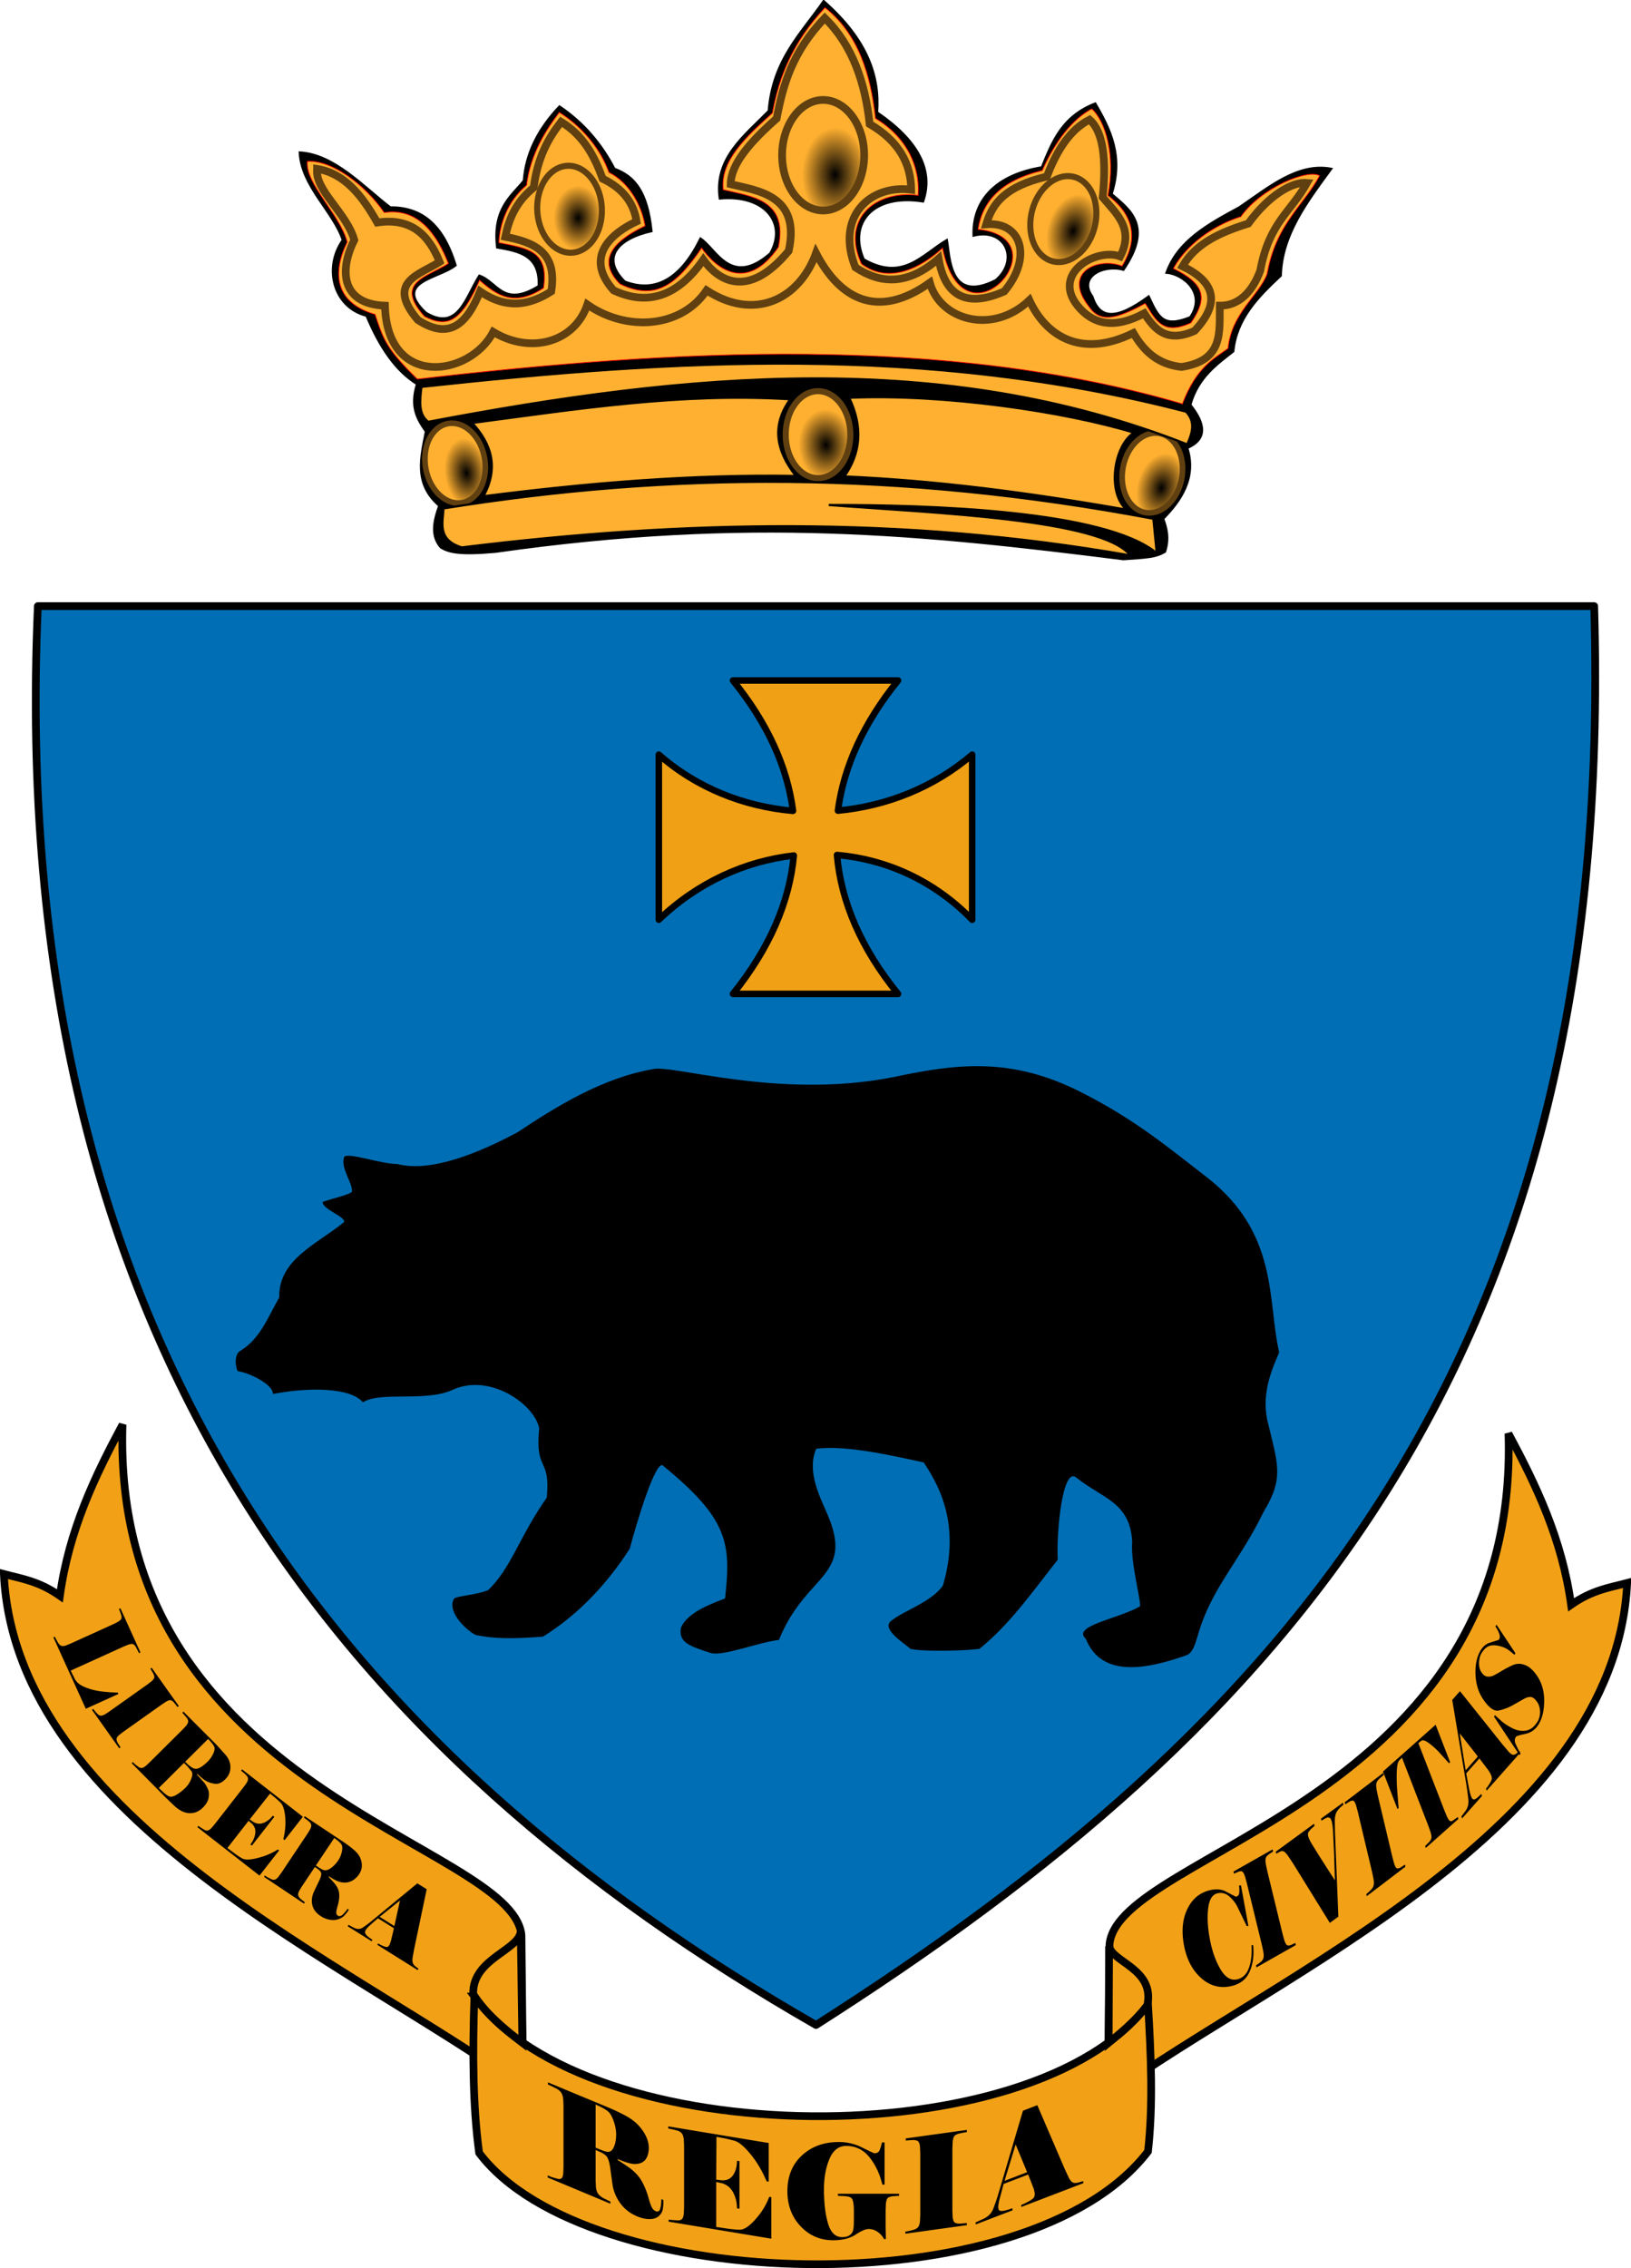 <svg xmlns="http://www.w3.org/2000/svg" xmlns:xlink="http://www.w3.org/1999/xlink" width="749.175" height="1041.701" xmlns:v="https://vecta.io/nano"><style><![CDATA[.B{stroke-width:3.543}.C{stroke:#000}.D{fill-rule:evenodd}.E{stroke-linejoin:round}]]></style><defs><linearGradient id="A" gradientUnits="userSpaceOnUse"><stop offset="0"/><stop offset="1" stop-color="#ffb030"/></linearGradient><radialGradient cx="-238.039" cy="37.579" r="20.619" fx="-238.039" fy="37.579" id="B" xlink:href="#A" gradientTransform="matrix(0.734,0,0,1.051,-65.318,0.241)"/><radialGradient cx="-238.196" cy="36.326" r="20.619" fx="-238.196" fy="36.326" id="C" xlink:href="#A" gradientTransform="matrix(0.692,0.038,-0.05,0.914,-74.147,11.99)"/><radialGradient cx="-252.412" cy="36.378" r="20.619" fx="-252.412" fy="36.378" id="D" xlink:href="#A" gradientTransform="matrix(0.724,-0.035,0.051,1.062,-71.762,-11.226)"/><radialGradient cx="-240.846" cy="35.374" r="20.619" fx="-240.846" fy="35.374" id="E" xlink:href="#A" gradientTransform="matrix(0.773,-0.032,0.042,1.009,-56.175,-6.574)"/><radialGradient cx="-239.462" cy="36.403" r="20.619" fx="-239.462" fy="36.403" id="F" xlink:href="#A" gradientTransform="matrix(0.666,0.026,-0.042,1.067,-78.557,5.569)"/><radialGradient cx="-252.865" cy="37.067" r="20.619" fx="-252.865" fy="37.067" id="G" xlink:href="#A" gradientTransform="matrix(0.743,-0.056,0.081,1.073,-67.878,-14.896)"/><path id="H" d="M -226.666,30.79 A 18.847,25.381 0 1 1 -264.36,30.79 A 18.847,25.381 0 1 1 -226.666,30.79 z"/></defs><g transform="translate(4.625)"><g transform="translate(620.494 39.996)"><g class="D"><path d="M-422.664 211.375c3.773 2.381 8.983 3.521 25.223 2.045 116.074-16.573 196.089-8.191 288.366 3.409 11.401-.786 14.65-.882 19.088-3.409 1.994-6.2.741-10.776-.843-15.186 8.163-8.246 15.409-18.895 11.069-32.499 10.821-4.665 6.699-13.122 1.398-19.805 3.597-12.803 12.571-18.873 19.735-24.542 1.502-15.051 11.392-25.069 21.815-34.768.525-18.761 12.046-33.858 23.178-49.084-15.351-2.924-28.655 8.473-42.266 17.725-14.111 7.618-28.17 15.276-33.404 29.995 7.69.61 18.475 9.433 10.907 20.451-12.313 4.897-14.485.348-19.088-9.544-15.34 11.234-22.532 10.245-25.905 0-6.634-9.16 5.321-14.829 14.316-12.271 13.611-20.005 3.178-27.391-5.454-34.768 5.513-17.295-.503-29.65-7.499-41.585-15.483 6.006-19.845 17.914-24.542 29.314-20.949 3.485-31.885 14.882-31.359 31.359 14.559-3.67 21.167 11.032 10.226 20.451-21.508 10.966-21.069-10.831-22.497-18.406-11.274 6.583-20.116 19.245-38.176 8.862-7.131-16.432 3.955-30.271 27.269-26.587 5.013-14.562-2.515-28.159-21.133-40.903 1.201-16.261-4.014-33.057-24.542-51.129-10.335 14.889-23.416 27.031-25.223 50.447-11.284 11.514-25.116 21.755-22.497 40.221 21.166-1.93 30.998 11.78 23.178 25.223-18.196 15.892-24.893-2.276-32.041-6.817-8.923 18.144-20.391 25.256-34.768 19.77-11.713-11.677-1.959-20.032 12.271-23.178-1.924-18.309-7.84-25.26-17.043-28.632-5.851-11.249-13.923-21.016-25.223-28.632-9.957 10.461-15.493 21.807-16.361 34.086-5.453 6.907-14.454 12.61-12.271 30.677 9.98 1.688 19.772 3.595 19.088 17.725-16.424 10.145-18.933-1.975-27.269-4.772-6.293 9.834-9.737 25.935-24.542 17.043-15.36-14.38 6.055-15.627 13.634-21.815-5.916-19.527-16.312-26.685-29.995-26.587-12.309-9.449-25.827-24.397-41.585-25.223.759 15.515 15.33 27.024 19.77 40.221-8.885 12.552-4.504 30.849 10.907 34.768 5.877 14.151 13.286 25.239 23.178 31.359-3.333 10.794.314 16.353 4.09 21.815-2.322 11.908-5.634 23.939 6.135 34.086-2.561 7.06-3.95 13.826.682 19.088z" class="C"/><path d="M-82.001 145.502c6.572-17.166 14.69-20.793 20.989-25.506 1.444-16.061 14.463-24.604 17.931-34.216 4.151-23.021 16.313-30.75 24.104-45.067-5.345-3.236-26.652 5.364-36.178 18.78C-68 63.588-80.045 72.312-86.154 83.308c14.3 7.1 16.019 13.371 8.084 24.963-12.927 5.926-16.114-1.136-21.004-8.937-13.983 7.651-20.904 8.83-25.998 1.28-12.164-15.617 4.349-22.647 15.342-18.402 9.867-16.099 1.305-26.616-6.455-32.419 3.495-18.448-1.081-34.071-7.454-39.789-8.821 4.583-16.87 15.012-22.752 28.333-19.208 4.595-27.513 14.369-29.479 27 39.806 4.204-6.518 57.63-16.292 8.61-14.427 12.916-27.452 14.608-37.264 7.224-9.632-21.024 7.021-33.985 26.026-31.428.983-13.918-5.832-27.148-19.582-35.367-2.054-19.665-7.823-38.865-23.192-50.868-15.158 16.211-21.181 32.232-24.175 48.443-12.231 11.038-24.039 21.915-22.573 35.177 12.479 3.09 29.976 4.243 25.336 26.389-14.886 21.588-29.152 9.11-35.244.383-11.903 17.455-21.489 24.189-37.475 16.542-12.178-12.151-.368-20.982 11.477-26.674-1.316-8.826-7.1-19.932-16.58-24.575-3.813-10.694-12.261-21.021-22.812-27.573-5.849 7.732-13.233 18.828-15.038 33.466-8.441 7.021-12.339 17.408-12.698 26.382 13.084 2.629 23.108 3.61 20.483 20.826-13.391 8.77-21.373 3.457-29.37-3.61-8.705 19.975-15.299 21.765-25.287 16.637-14.189-15.676 1.399-18.049 10.966-24.295-5.052-12.819-13.577-25.84-29.468-23.386-8.855-12.881-24.068-24.199-35.288-23.534-1.163 10.144 14.754 24.078 18.301 37.031-7.061 14.364-5.589 27.928 12.769 33.276 3.762 11.219 4.969 15.625 19.358 29.652h.5c117.402-13.6 242.196-20.47 350.992 11.436z" fill="#ffb030" stroke="#fc0000" stroke-width=".342"/></g><path d="M-429.481 157.519c71.521-20.93 288.478-27.252 348.033 6.996m4.552-17.879h0" fill="none" class="B C"/><g stroke="#604010" class="B"><path d="M-479.466 37.575c12.36 1.917 20.605 12.064 27.642 24.627 15.65-2.358 23.672 5.773 28.647 18.093-9.422 6.003-24.774 9.197-10.052 26.637 15.077 9.859 22.881 1.017 28.647-13.067 9.186 6.245 19.48 8.428 32.668 0 2.96-18.372-8.223-22.603-21.109-25.129 1.663-8.077 4.754-15.869 13.067-22.616 1.778-14.068 6.804-22.724 12.565-30.155 10.391 6.296 15.343 15.856 19.098 26.134 9.336 4.462 14.284 11.119 15.58 19.601-11.666 5.471-24.232 16.332-10.554 31.663 15.744 7.349 29.489 2.703 41.212-14.072 6 8.388 19.675 19.466 39.202-4.021 5.693-25.666-14.347-27.688-26.637-30.658.054-9.276 9.062-19.547 21.109-30.155 2.948-15.58 7.173-30.59 22.101-46.17 12.724 12.405 18.596 29.784 20.618 48.683 13.542 7.899 18.944 18.24 19.098 30.155-18.717-2.458-34.931 12.191-25.632 35.684 11.534 7.644 23.988 8.393 38.196-4.021 2.059 12.02 8.437 24.595 30.155 15.078 13.04-15.488 8.07-32.248-8.274-30.848 2.871-9.765 8.958-17.508 27.875-21.924 4.671-12.437 10.914-21.73 19.601-26.134 6.277 5.495 7.789 18.136 6.031 35.684 6.332 7.586 14.577 14.407 8.041 27.14-10.826-4.08-31.581 7.607-19.601 22.616 7.076 8.717 16.886 10.871 30.658 3.518 4.816 7.497 10.387 13.736 23.119 8.041 12.68-13.515 8.555-22.828-5.528-29.653 6.016-10.569 17.505-15.666 30.155-19.601 9.382-12.894 20.093-19.313 27.005-18.706-7.673 13.76-17.389 18.192-21.476 40.317-3.416 9.238-9.5 16.17-18.596 16.083-.215 12.018 1.982 25.161-17.59 28.145-11.317-1.248-17.448-7.681-22.114-15.58-25.578 12.521-41.042-.359-47.746-15.078-16.901 16.127-41.006 9.157-45.735-8.041-24.196 17.291-41.57 7.161-52.269-13.57-7.773 21.51-28.526 31.31-50.259 17.088-11.851 17.576-37.074 18.905-54.782 6.534-5.816 17.32-26.048 22.959-43.222 12.565-10.615 20.487-48.671 26.297-49.756-12.062-20.138-.757-21.026-16.35-14.072-30.155-3.493-12.449-18.233-22.919-17.088-32.668z" fill="none"/><g class="D E"><use xlink:href="#H" transform="translate(-1.508 .503)" fill="url(#B)"/><use xlink:href="#H" transform="matrix(.786 -.043 .043 .786 -171.857 21.354)" fill="url(#C)"/><use xlink:href="#H" transform="matrix(-.765 -.187 -.187 .765 -318.754 -8.832)" fill="url(#D)"/><use xlink:href="#H" transform="matrix(.787 -.002 .002 .787 -56.218 134.907)" fill="url(#E)"/><use xlink:href="#H" transform="matrix(.716 -.127 .127 .716 -244.185 119.489)" fill="url(#F)"/><use xlink:href="#H" transform="matrix(-.716 -.127 -.127 .716 -267.68 124.013)" fill="url(#G)"/></g></g><path d="M-431.534 137.684c-.739 6.241-1.54 12.512 3.108 16.059 118.334-22.501 235.778-34.095 348.646 10.361 2.165-5.008 4.082-10.016-.518-15.023-119.636-31.075-235.689-23.929-351.237-11.397zm23.312 16.577c48.06-6.332 95.813-13.966 146.09-10.879-8.536 11.742-6.729 23.485 2.59 35.227-48.161-.827-95.912 3.266-143.499 9.325 6.927-12.77 4.011-23.782-5.18-33.673zm173.178-11.575c6.422 13.58 5.247 25.532-2.235 36.132 42.939 1.921 84.712 7.421 129.628 15.272-8.959-7.698-6.06-29.179 3.352-35.387-31.662-9.64-87.164-17.904-130.746-16.017zm-186.385 50.83c103.889-16.689 208.894-17.394 326.081 4.741l1.58 15.804c-23.865-19.8-104.923-22.19-150.661-22.125 48.576 3.735 125.486 6.429 138.545 23.179-105.195-18.416-206.129-16.122-307.117-3.688-11.59-3.551-8.617-11.743-8.429-17.911z" fill="#ffb030" class="C D"/></g><path d="M727.639 278.373C737.952 626.141 584.184 793.692 370.2 930.049 156.47 807.371-2.092 620.046 12.762 278.373h714.877z" fill="#006eb4" class="B C E"/><g class="D"><path d="M295.182 491.064c-23.093 3.978-44.449 17.229-61.998 28.914-17.014 9.133-39.657 18.767-55.441 14.62-6.992.106-22.24-5.367-24.217-3.325-2.027 4.961 3.87 11.956 3.527 15.952-.045 1.25-11.495 3.911-13.456 4.793-.399 3.357 11.038 6.93 9.745 9.326-12.406 10.132-30.077 17.033-29.726 34.616-5.103 8.782-8.665 18.862-17.686 24.345-3.68 1.756-1.948 9.378-1.267 9.447 5.383.787 16.291 6.177 16.077 10.483 16.137-3.124 35.522-3.102 41.33 3.805 8.273-5.147 28.691-.027 41.156-5.686 17.262-7.99 37.882 6.867 39.808 17.693-2.011 20.246 5.312 12.826 3.486 31.803-12.315 17.421-16.634 32.876-26.995 42.51-5.585 2.173-13.645 2.594-15.488 3.75-3.58 5.555 4.662 13.994 9.624 16.732 8.879 1.967 17.753 1.855 31.101.844 14.835-9.171 28.518-22.75 39.881-40.384 2.599-9.982 12.224-42.749 15.548-37.919 29.727 24.377 31.06 35.438 28.224 60.763-5.499 2.197-17.107 6.054-20.257 13.424-1.236 6.707 3.862 8.442 13.55 11.591 5.696 1.744 21.309-4.732 31.456-5.965 12.474-30.981 35.259-28.709 21.859-58.667-2.445-5.962-9.382-18.589-4.725-29.134 14.325-1.925 37.934 3.886 49.387 6.27 5.072 7.907 17.748 26.658 8.786 56.572-5.22 7.558-18.18 11.637-23.479 16-5.466 3.66 5.828 10.528 8.683 13.115 6.817 1.396 26.356.735 31.635-.082 13.802-11.321 22.773-24.119 35.927-40.959-.709-12.556 2.185-42.219 8.293-37.866 12.222 9.877 24.888 11.343 25.902 29.608-.824 9.495 3.915 26.178 3.622 29.682-9.631 5.726-31.587 8.928-24.931 14.934 7.385 18.607 29.143 13.526 45.901 7.676 3.588-1.084 4.508-6.032 6.263-11.598 6.386-20.26 18.784-32.207 29.539-54.436 9.514-15.639 6.492-21.905 1.58-42.335-2.588-13.249 2.763-24.033 5.538-30.905-5.484-23.679-.08-54.423-33.027-80.228-17.16-13.183-32.71-26.474-57.816-39.128-32.363-16.54-57.67-13.137-86.743-6.936-52.677 10.254-101.538-6.136-110.176-3.713z"/><path d="M332.057 312.531c15.742 19.44 24.961 39.57 27.563 59.875-22.374-1.931-44.158-10.462-61.625-25.812v75.813c17.67-16.966 39.584-26.956 62-29.469-1.955 21.373-11.235 42.751-27.937 63.531h75.813c-16.868-20.698-26.171-42.2-28.031-63.781 22.594 1.957 44.561 11.675 62.094 29.719v-75.812c-17.475 14.988-39.271 23.618-61.656 25.719 2.655-20.267 11.883-40.391 27.594-59.781h-75.812z" fill="#f0a014" stroke-width="3" class="C E"/></g><g fill="#f2a116" stroke-width="3.537" class="C D"><path d="M235.624 958.652C157.362 902.005 2.611 836.428-2.858 722.923c8.173 2.179 15.927 3.172 25.744 10.007 4.211-30.273 16.005-54.819 28.773-78.63C46.31 823.183 230.573 846.061 234.9 888.76l.724 69.893zm268.678 4.105c78.262-56.647 233.013-122.224 238.482-235.73-8.173 2.179-15.927 3.172-25.744 10.007-4.211-30.273-16.005-54.819-28.773-78.63 5.35 168.882-178.913 191.761-183.24 234.459l-.724 69.893z"/><path d="M213.281 916.977c51.947 71.858 257.485 73.525 309.41 3.42 1.381 23.226 2.422 46.291 0 67.722-54.991 72.038-258.271 65.85-307.236.684-2.943-21.848-3.076-46.348-2.174-71.826z"/><path d="M234.563 886.716l.74 51.515c-8.637-6.623-16.841-13.44-22.567-22.352-.504-16.471 21.677-20.236 21.827-29.162zm270.253 7.16c1.526 7.409 21.093 10.498 17.573 27.067-4.998 6.633-11.303 12.031-17.758 17.288l.185-44.355z"/></g><path d="M29.603 770.832c.761 1.676 2.287 2.997 4.579 3.963s4.732 1.627 7.321 1.985a61.05 61.05 0 0 0 7.94.565l.304.67-14.963 6.793-14.879-32.776.67-.304.449.933c.198.399.533.988 1.005 1.768s.972 1.27 1.5 1.468 1.244.143 2.149-.167l1.967-.792 19.908-9.038 1.891-.959c.856-.489 1.391-.96 1.607-1.412s.226-1.005.031-1.657l-.576-1.659-.489-1.245.67-.304 9.209 20.287-.67.304-1.383-2.709c-.464-.8-.934-1.278-1.408-1.433s-1.192-.065-2.153.27l-1.966.791-24.478 11.112 1.763 3.547zm20.542 32.142L37.6 785.291l.6-.426.525.7c.226.292.627.75 1.202 1.377s1.128.968 1.658 1.025 1.209-.152 2.038-.628l1.781-1.151 17.832-12.65 1.675-1.3c.747-.643 1.184-1.207 1.31-1.692s-.036-1.151-.485-1.998l-1.289-2.134.6-.426 12.465 17.57-.6.426-1.552-1.947c-.625-.723-1.175-1.114-1.65-1.172s-1.164.177-2.067.706l-1.78 1.149-17.983 12.758-1.673 1.3c-.773.661-1.202 1.238-1.285 1.73s.1 1.161.551 2.008l1.272 2.033-.6.426zm33.351 8.774c1.082.741 2.221.821 3.417.239s2.479-1.554 3.851-2.917a12.38 12.38 0 0 0 2.616-3.8c.634-1.43.729-2.52.287-3.271s-.907-1.392-1.393-1.924l-1.281-1.42-10.547 10.479 1.266 1.241c.433.414 1.028.871 1.785 1.373h0zm-11.795 14.056l-15.833-16 .522-.519 1.006 1.012 1.51 1.16c.487.382.991.562 1.512.542s1.162-.344 1.923-.97l1.567-1.428 15.477-15.379 1.437-1.557c.631-.757.959-1.407.982-1.949s-.165-1.08-.565-1.613l-1.151-1.387-.973-1.078.522-.519 15.022 15.053 4.541 5.027c.994 1.305 1.614 2.604 1.859 3.896s.198 2.539-.143 3.743-1.044 2.335-2.11 3.394c-1.589 1.579-3.191 2.252-4.807 2.019s-2.997-.698-4.145-1.396-2.392-1.722-3.733-3.072l-.262.26 3.373 3.754c.67.913 1.236 1.929 1.699 3.048s.545 2.432.248 3.939-1.154 2.964-2.569 4.37c-1.371 1.362-2.827 2.182-4.369 2.46a8.21 8.21 0 0 1-4.442-.389c-1.42-.537-2.865-1.48-4.336-2.829l-3.764-3.592h0zm.98-.909c.888.545 2.087.381 3.597-.493s2.919-1.96 4.225-3.257a12.02 12.02 0 0 0 2.716-4.158c.635-1.604.649-2.797.044-3.58l-1.459-1.762-.843-.881-1.071-1.078-11.559 11.485.39.393 1.995 1.91c.552.49 1.207.964 1.966 1.422h0zm27.141 23.86l3.165 2.38c1.074.818 2.265 1.611 3.574 2.378s3.706.711 7.194-.169 6.568-2.184 9.24-3.914l.58.453-9.001 11.543-28.53-22.247.453-.58 1.132.794 1.511.945c.567.346 1.108.475 1.623.39s1.11-.487 1.786-1.205l1.375-1.614 13.417-17.206 1.23-1.726c.531-.83.774-1.516.729-2.057s-.3-1.051-.763-1.529-.902-.889-1.316-1.231-.781-.658-1.101-.947l.453-.58 27.914 21.767-8.378 10.744-.58-.453c.879-3.673 1.157-7.123.834-10.352s-1.037-5.371-2.14-6.426-2.057-1.916-2.861-2.581l-1.605-1.309-.327-.255-9.357 11.849 1.582 1.116c1.517.949 3.089 1.115 4.718.498s3.066-1.724 4.312-3.321l.69.538-10.303 13.213-.69-.538c1.265-1.622 2.012-3.316 2.241-5.082s-.301-3.269-1.59-4.509l-1.468-1.263-9.738 12.488zm40.186 8.724l-5.986 8.955-1.099 1.811c-.47.868-.658 1.591-.565 2.17s.501 1.184 1.223 1.815l1.849 1.458-.409.612-18.368-12.28.409-.612 1.186.793 1.748.864c.553.278 1.083.355 1.589.232s1.071-.567 1.693-1.332l1.253-1.71 12.126-18.138 1.101-1.811c.469-.867.661-1.569.577-2.105s-.382-1.031-.892-1.483a17.19 17.19 0 0 0-1.364-1.106c-.399-.286-.769-.561-1.109-.825l.409-.612 17.131 11.396c2.373 1.586 4.231 2.976 5.574 4.17s2.275 2.408 2.797 3.642.754 2.488.697 3.76-.486 2.508-1.288 3.707a9.53 9.53 0 0 1-2.269 2.359 7.07 7.07 0 0 1-3.008 1.311c-1.09.194-2.245.142-3.466-.158s-2.903-1.165-5.046-2.598l-.179.267c1.113 1.151 2.024 2.148 2.734 2.991a10.06 10.06 0 0 1 1.65 2.708c.39.962.553 2.114.487 3.454s-.299 2.698-.701 4.072-.62 2.39-.655 3.05.203 1.16.714 1.501c.663.443 1.389.31 2.177-.399s1.549-1.613 2.282-2.71l.612.409c-.836 1.25-1.578 2.194-2.225 2.832s-1.546 1.153-2.695 1.547-2.458.46-3.926.199-2.865-.836-4.191-1.722c-2.067-1.382-3.323-3.079-3.767-5.092s-.169-4.081.825-6.203l2.554-5.352c.708-1.667.913-2.775.617-3.325a4.21 4.21 0 0 0-1.224-1.4c-.519-.384-1.046-.755-1.582-1.113h0zm3.599 1.244c1.071.495 2.274.284 3.607-.634s2.512-2.142 3.535-3.673c.835-1.25 1.403-2.651 1.703-4.204s.161-2.67-.417-3.352-1.139-1.223-1.683-1.624l-1.441-1.074-8.443 12.629 1.301.87c.715.478 1.327.832 1.838 1.062h0zm32.912 25.881l2.582-11.746-9.329 7.516 6.747 4.23zm-7.533-3.582l-3.752 3.298c-.847.772-1.441 1.432-1.784 1.979-.375.597-.486 1.107-.333 1.529s.434.824.845 1.209.829.728 1.255 1.031l1.238.886-.391.624-10.998-6.895.391-.624 2.4 1.287c.923.434 1.707.627 2.353.578a3.6 3.6 0 0 0 1.765-.605 61.9 61.9 0 0 0 1.841-1.29 37.4 37.4 0 0 0 1.832-1.405l21.433-17.638 4.291 2.69-5.756 27.466-.698 3.8c-.142 1.034-.134 1.845.023 2.432s.541 1.145 1.152 1.673l1.501 1.158-.391.624-18.525-11.614.391-.624a18.47 18.47 0 0 0 .851.506c.255.141.74.364 1.456.668s1.269.461 1.66.471.758-.258 1.101-.804c.359-.572.691-1.505.996-2.799l1.187-5.014-7.331-4.596zm99.986 106.43v14.041l.121 2.81c.12 1.331.439 2.385.959 3.162s1.4 1.506 2.64 2.184l3.06 1.519v.959l-28.801-12.038v-.959l1.86.778 2.52.723c.8.235 1.43.198 1.891-.11s.75-1.077.87-2.306l.119-2.711v-28.44l-.119-2.809c-.12-1.329-.42-2.354-.9-3.075s-1.161-1.325-2.041-1.813l-2.28-1.163-1.8-.843v-.959l26.819 11.15c3.721 1.555 6.741 2.978 9.061 4.268s4.21 2.72 5.67 4.291 2.62 3.245 3.48 5.024 1.29 3.609 1.29 5.488c0 1.4-.25 2.696-.75 3.887s-1.27 2.069-2.31 2.634-2.33.806-3.87.723-3.99-.827-7.351-2.232v.419c2.04 1.293 3.75 2.428 5.13 3.405a23.2 23.2 0 0 1 3.75 3.307c1.12 1.228 2.13 2.78 3.03 4.657a35.36 35.36 0 0 1 2.19 5.835c.56 2.014 1.06 3.482 1.5 4.406s1.06 1.553 1.861 1.888c1.04.435 1.73.053 2.07-1.144s.51-2.656.51-4.376l.959.401c0 1.96-.12 3.47-.36 4.53s-.84 2.018-1.8 2.877-2.33 1.306-4.111 1.341-3.71-.381-5.789-1.25c-3.241-1.355-5.831-3.367-7.771-6.038a19.52 19.52 0 0 1-3.6-8.824l-1.11-8.114c-.441-2.504-1.021-4.096-1.74-4.777a8.82 8.82 0 0 0-2.34-1.609 68.88 68.88 0 0 0-2.52-1.114h0zm4.801.747c1.52.396 2.67-.223 3.45-1.858s1.17-3.652 1.17-6.051c0-1.959-.4-4.056-1.2-6.291s-1.76-3.746-2.88-4.535-2.12-1.387-3-1.794l-2.34-1.098v19.801l2.04.853c1.121.468 2.041.793 2.761.973h0zm50.579 34.598l5.161.764c1.76.271 3.619.439 5.579.504s4.38-1.514 7.26-4.737 5-6.682 6.36-10.376l.959.159v19.079l-47.159-7.812v-.959c.52.086 1.12.155 1.8.207a86.8 86.8 0 0 0 2.31.143c.86.043 1.52-.148 1.98-.572s.75-1.266.87-2.526l.119-2.741v-28.44l-.119-2.779c-.12-1.299-.42-2.248-.9-2.848s-1.151-1.031-2.01-1.293-1.64-.462-2.34-.598a47.22 47.22 0 0 1-1.891-.404v-.959l46.141 7.644v17.759l-.959-.159c-2.04-4.818-4.52-8.999-7.441-12.542s-5.371-5.579-7.351-6.108-3.65-.925-5.01-1.19l-2.699-.507-.54-.089-.121 19.66 2.521.297c2.319.144 4.069-.657 5.249-2.401s1.77-3.937 1.77-6.577l1.141.189v21.841l-1.141-.189c0-2.681-.59-5.118-1.77-7.313s-2.929-3.605-5.249-4.23l-2.521-.539v20.641zm49.499-17.346c0 6.32.62 11.569 1.86 15.75s3.4 6.27 6.48 6.27c1.52 0 2.68-.3 3.48-.9s1.3-1.27 1.5-2.01.319-1.61.36-2.61a95.18 95.18 0 0 0 .06-3.719v-2.34c0-1.72-.06-2.88-.179-3.481-.121-1.319-.391-2.22-.811-2.7s-1.07-.78-1.95-.9-1.68-.189-2.4-.21a51.03 51.03 0 0 1-1.98-.091v-.96h28.081v.96l-2.761.179c-1.239.121-2.069.411-2.489.871s-.691 1.369-.81 2.729l-.119 2.822v7.859l.119 5.4h-.899c-.52-1.16-1.43-2.22-2.73-3.18s-2.73-1.44-4.29-1.44c-1.4 0-3.4.86-6 2.58s-6.04 2.58-10.32 2.58c-5.92 0-10.901-2.14-14.94-6.42s-6.06-9.66-6.06-16.141c0-6.799 2.22-12.259 6.66-16.379s10.1-6.18 16.98-6.18a23.57 23.57 0 0 1 10.68 2.52c3.36 1.68 5.24 2.56 5.641 2.64 1.16 0 1.939-.43 2.339-1.29s.78-2.09 1.14-3.69h1.199v19.38h-1.02c-1.2-4.96-3.19-9.16-5.969-12.6s-6.329-5.16-10.649-5.16c-3.44 0-6 1.99-7.68 5.97s-2.52 8.61-2.52 13.89h0zm65.647 16.531l-28.26 3.921v-.959c.28-.039.659-.102 1.14-.188s1.27-.276 2.37-.569 1.88-.731 2.34-1.314.75-1.504.87-2.761l.119-2.778v-28.499l-.119-2.745c-.12-1.263-.39-2.115-.81-2.556s-1.25-.657-2.489-.646l-3.241.21v-.959l28.081-3.896v.959l-3.241.631c-1.24.292-2.07.697-2.49 1.215s-.69 1.466-.809 2.842l-.121 2.776v28.74l.121 2.743c.12 1.304.41 2.154.87 2.55s1.31.588 2.551.575l3.12-.252v.959zm27.677-24.329l-5.281-12.736-5.099 16.715 10.38-3.979zm-10.8 5.4l-1.86 6.953c-.4 1.593-.601 2.81-.601 3.651 0 .919.23 1.471.69 1.654s1.05.207 1.77.071 1.42-.314 2.1-.535l1.98-.638v.959l-16.921 6.486v-.959l3.541-1.597c1.32-.666 2.319-1.379 2.999-2.14s1.19-1.587 1.53-2.477a119.05 119.05 0 0 0 1.14-3.137c.42-1.201.77-2.275 1.051-3.223l11.459-38.712 6.601-2.53 12.66 29.466 1.86 3.967c.559 1.026 1.129 1.698 1.709 2.015s1.391.357 2.431.118l2.459-.703v.959l-28.5 10.925v-.959a30.84 30.84 0 0 0 1.291-.525c.38-.166 1.07-.52 2.07-1.063s1.72-1.029 2.16-1.458.659-1.062.659-1.902c0-.88-.28-2.033-.839-3.46l-2.161-5.531-11.279 4.324zm103.826-90.719c-4.947.906-9.394-.446-13.34-4.054s-6.505-8.619-7.68-15.034c-1.203-6.571-.605-12.2 1.792-16.888s6.084-7.487 11.06-8.398c2.129-.39 4.06-.235 5.794.464l5.221 2.704c.863-.158 1.364-.667 1.505-1.526s.131-2.047-.028-3.563l.862-.158 3.414 18.651-.733.134-4.479-9.245c-.842-1.594-2.025-3.065-3.55-4.413s-3.251-1.844-5.179-1.491c-2.503.458-4.005 2.726-4.507 6.802s-.281 8.693.662 13.847c1.015 5.547 2.622 10.224 4.82 14.031s4.706 5.452 7.526 4.936c2.618-.479 4.48-2.162 5.586-5.048s1.537-6.462 1.291-10.729l.766.044c.461 4.795-.131 8.949-1.777 12.463s-4.655 5.671-9.027 6.471h0zm30.404-18.996l-18.076 10.248-.235-.964.722-.444c.302-.194.788-.561 1.457-1.1s1.088-1.153 1.255-1.843.138-1.678-.089-2.967l-.599-2.817-6.965-28.623-.751-2.73c-.389-1.242-.779-2.037-1.171-2.387s-1.003-.38-1.835-.093l-2.132.934-.235-.964 17.962-10.183.235.964-2.029 1.357c-.764.57-1.224 1.162-1.38 1.777s-.106 1.626.15 3.036l.597 2.815 7.025 28.866.752 2.728c.399 1.283.802 2.072 1.209 2.367s1.026.298 1.859.008l2.04-.949.234.964zm21.874-64.478l-.773.669c-.298.241-.748.674-1.351 1.298a6.38 6.38 0 0 0-1.379 2.185c-.317.832-.476 2.011-.477 3.537l.097 5.27 1.53 38.473-3.909 2.854-16.935-27.366-2.428-3.636c-.721-.952-1.331-1.558-1.83-1.818s-1.093-.208-1.784.156l-1.62.905-.256-.921 17.573-12.83.257.922-1.605 1.449c-.514.561-.915 1.062-1.203 1.504s-.293 1.161-.015 2.16c.193.692.708 1.749 1.545 3.172l3.616 5.854 7.015 10.93-.425-13.176-.466-9.714c-.147-1.949-.338-3.347-.573-4.192-.267-.96-.606-1.522-1.017-1.684s-.837-.163-1.279-.002a5.85 5.85 0 0 0-1.26.642l-1.106.703-.257-.922 10.058-7.343.257.922zm28.469 28.47l-17.776 13.548-.224-.944.71-.576c.297-.25.776-.708 1.435-1.372s1.073-1.364 1.241-2.096.145-1.738-.07-3.016l-.57-2.775-6.656-28.05-.72-2.661c-.374-1.202-.752-1.948-1.133-2.238s-.98-.218-1.797.218l-2.095 1.318-.224-.944 17.663-13.463.224.944-1.996 1.732c-.752.712-1.207 1.396-1.363 2.05s-.114 1.679.129 3.075l.568 2.774 6.712 28.288.72 2.658c.384 1.243.774 1.98 1.171 2.212s1.004.129 1.821-.308l2.005-1.317.224.944zm-10.321-43.685l24.174-21.498 6.665 17.224-.52.463-4.662-5.194c-1.713-1.77-3.341-3.195-4.884-4.276s-2.63-1.34-3.263-.777l-1.266.982 12.104 31.28 1.017 2.414c.504 1.09.949 1.763 1.337 2.02s.823.231 1.306-.08l1.297-.901 1.021-.763.332.858-14.964 13.308-.332-.858 1.957-1.958c.571-.651.885-1.291.944-1.92s-.11-1.561-.506-2.796l-.893-2.522-12.146-31.388-1.152 1.168c-.653.581-1.049 2.075-1.187 4.481s-.108 5.265.089 8.576l.717 8.919-.52.463-6.665-17.224zm43.578-6.904l-8.315-10.617 2.719 16.942 5.596-6.324zm-5.356 7.761l1.309 6.983c.317 1.593.632 2.784.943 3.572.341.862.702 1.321 1.083 1.378s.792-.068 1.232-.375a9.51 9.51 0 0 0 1.232-1.026l1.112-1.093.355.899-9.123 10.309-.355-.899 1.82-2.382c.652-.954 1.069-1.872 1.25-2.756s.223-1.785.124-2.704l-.386-3.225-.478-3.283-6.537-39.15 3.559-4.022 19.54 24.455 2.737 3.253c.761.822 1.398 1.309 1.911 1.462s1.08-.013 1.7-.497l1.415-1.273.355.899-15.366 17.365-.355-.899.685-.815c.197-.25.536-.755 1.016-1.514s.79-1.395.931-1.906.055-1.161-.256-1.948c-.326-.825-.944-1.836-1.853-3.033l-3.521-4.644-6.081 6.872z"/><path d="M701.487 769.804c2.165 3.26 3.228 7.092 3.187 11.497s-.899 7.966-2.575 10.683c-1.472 2.384-3.522 3.844-6.151 4.378s-4.055.982-4.277 1.343c-.565.915-.643 1.895-.233 2.94s1.2 2.635 2.371 4.771l-.436.707-11.744-17.681.436-.707 2.79 2.556c1.298 1.178 3.012 2.315 5.142 3.41s4.228 1.472 6.294 1.133 3.827-1.687 5.281-4.044c.838-1.358 1.238-2.895 1.2-4.61s-.451-3.166-1.239-4.352c-.94-1.416-1.881-2.216-2.821-2.402s-2.181.167-3.721 1.057l-4.917 2.787c-1.737.968-3.75 1.735-6.039 2.299-2.268.597-4.769-1.162-7.503-5.277-2.143-3.226-3.282-7.054-3.417-11.483s.679-8.071 2.441-10.927c.975-1.58 2.22-2.675 3.734-3.283l4.573-1.46c.496-.804.553-1.734.171-2.79s-.966-2.177-1.753-3.362l.488-.791 8.693 13.087-.462.749c-.457-.421-1.267-1.091-2.429-2.012s-2.681-1.603-4.558-2.048-3.433-.436-4.67.029-2.377 1.543-3.421 3.234c-.701 1.136-1.089 2.585-1.163 4.345s.283 3.234 1.07 4.42c.831 1.251 1.752 1.929 2.763 2.034a5.13 5.13 0 0 0 2.894-.537c.918-.462 2.151-1.16 3.698-2.094s3.214-1.806 5.002-2.618 3.68-.837 5.678-.075 3.872 2.46 5.622 5.095h0z"/></g></svg>